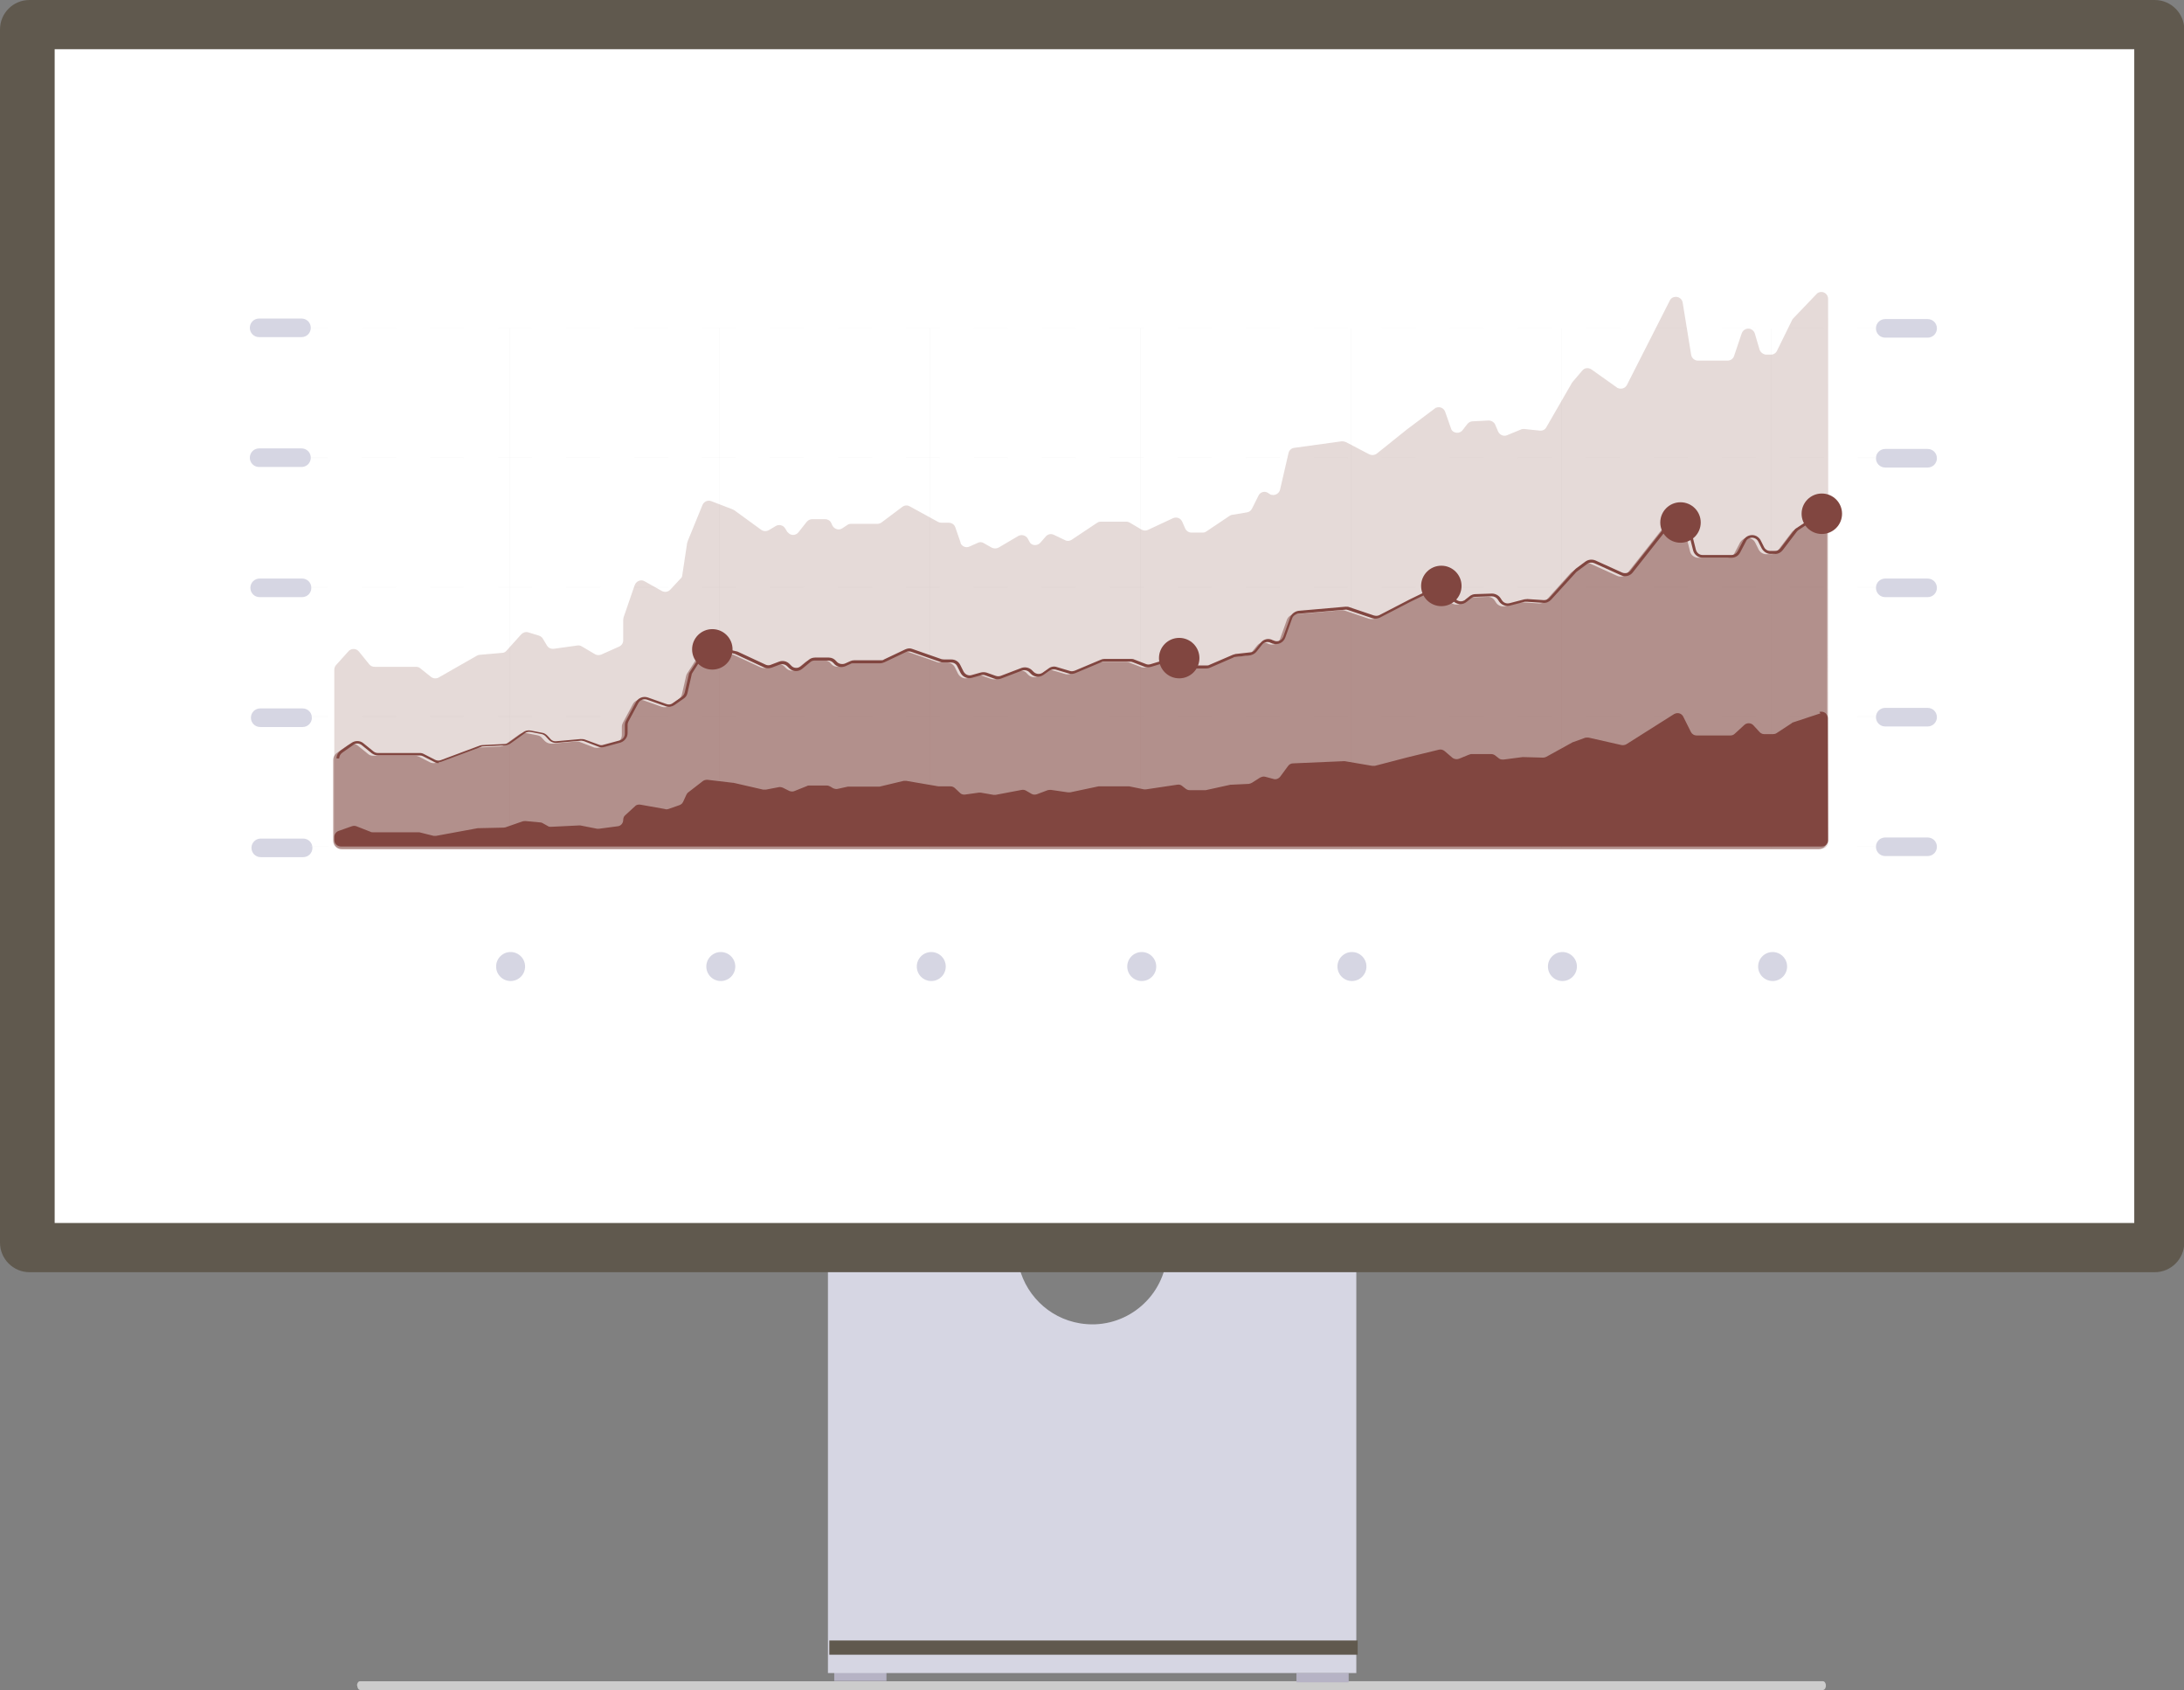 <?xml version="1.0" encoding="UTF-8"?>
<svg id="Layer_1" xmlns="http://www.w3.org/2000/svg" version="1.1" viewBox="0 0 799 618.1">
  <rect x="0" y="0" width="799" height="618.1" fill="#808080" stroke="none"/>
  <!-- Generator: Adobe Illustrator 29.8.2, SVG Export Plug-In . SVG Version: 2.1.1 Build 3)  -->
  <defs>
    <style>
      .st0 {
        opacity: .5;
      }

      .st0, .st1 {
        isolation: isolate;
      }

      .st0, .st1, .st2 {
        fill: #814640;
      }

      .st1 {
        opacity: .2;
      }

      .st3 {
        fill: #d6d6e3;
      }

      .st4 {
        fill: #60594e;
      }

      .st5 {
        fill: #ccc;
      }

      .st6 {
        fill: none;
        stroke: #f2f2f2;
        stroke-miterlimit: 10;
        stroke-width: .1px;
      }

      .st7 {
        fill: #fff;
      }

      .st8 {
        opacity: .2;
      }

      .st9 {
        fill: #f2f2f2;
      }

      .st10 {
        fill: #b6b3c5;
      }
    </style>
  </defs>
  <path class="st5" d="M130.7,616.5c0,.9.5,1.6,1.1,1.6h535.1c.6,0,1.1-.7,1.1-1.6s-.5-1.6-1.1-1.6H131.7c-.6,0-1.1.7-1.1,1.6Z"/>
  <rect class="st10" x="305.2" y="611.4" width="19.1" height="3.4"/>
  <rect class="st10" x="474.3" y="611.9" width="19.1" height="3.4"/>
  <path class="st3" d="M426.7,461.3c-2.5,15-16.6,25.2-31.6,22.7-11.6-1.9-20.7-11-22.7-22.7h-69.5v150.6h193.3v-150.6h-69.5Z"/>
  <rect class="st4" x="303.4" y="600" width="193.3" height="5.2"/>
  <path class="st4" d="M788.3,465.3H10.8c-5.9,0-10.8-4.8-10.8-10.8V10.8C0,4.8,4.8,0,10.8,0h777.5c5.9,0,10.8,4.8,10.8,10.8v443.7c0,5.9-4.8,10.8-10.8,10.8Z"/>
  <rect class="st7" x="20" y="18" width="760.8" height="429.3"/>
  <g>
    <path class="st3" d="M94.8,164h15.5c1.9,0,3.4,1.5,3.4,3.4h0c0,1.9-1.5,3.4-3.4,3.4h-15.5c-1.9,0-3.4-1.5-3.4-3.4h0c0-1.9,1.5-3.4,3.4-3.4Z"/>
    <path class="st3" d="M689.7,164.2h15.5c1.9,0,3.4,1.5,3.4,3.4h0c0,1.9-1.5,3.4-3.4,3.4h-15.5c-1.9,0-3.4-1.5-3.4-3.4h0c0-1.9,1.5-3.4,3.4-3.4Z"/>
    <path class="st3" d="M95,211.6h15.5c1.9,0,3.4,1.5,3.4,3.4h0c0,1.9-1.5,3.4-3.4,3.4h-15.5c-1.9,0-3.4-1.5-3.4-3.4h0c0-1.9,1.5-3.4,3.4-3.4Z"/>
    <path class="st3" d="M95.2,259.1h15.5c1.9,0,3.4,1.5,3.4,3.4h0c0,1.9-1.5,3.4-3.4,3.4h-15.5c-1.9,0-3.4-1.5-3.4-3.4h0c0-1.9,1.5-3.4,3.4-3.4Z"/>
    <path class="st3" d="M95.4,306.7h15.5c1.9,0,3.4,1.5,3.4,3.4h0c0,1.9-1.5,3.4-3.4,3.4h-15.5c-1.9,0-3.4-1.5-3.4-3.4h0c0-1.9,1.5-3.4,3.4-3.4Z"/>
    <g class="st8">
      <rect class="st9" x="113.7" y="167.2" width="6.3" height=".3"/>
      <path class="st9" d="M667.2,167.5h-12.4v-.3h12.4v.3ZM642.3,167.5h-12.4v-.3h12.4v.3ZM617.4,167.5h-12.4v-.3h12.4v.3ZM592.6,167.5h-12.4v-.3h12.4v.3ZM567.7,167.5h-12.4v-.3h12.4v.3ZM542.8,167.5h-12.4v-.3h12.4v.3ZM517.9,167.5h-12.4v-.3h12.4v.3ZM493.1,167.5h-12.4v-.3h12.4v.3ZM468.2,167.5h-12.4v-.3h12.4v.3ZM443.3,167.5h-12.4v-.3h12.4v.3ZM418.5,167.5h-12.4v-.3h12.4v.3ZM393.6,167.5h-12.4v-.3h12.4v.3ZM368.7,167.5h-12.4v-.3h12.4v.3ZM343.8,167.5h-12.4v-.3h12.4v.3ZM319,167.5h-12.4v-.3h12.4v.3ZM294.1,167.5h-12.4v-.3h12.4v.3ZM269.2,167.5h-12.4v-.3h12.4v.3ZM244.4,167.5h-12.4v-.3h12.4v.3ZM219.5,167.5h-12.4v-.3h12.5v.3ZM194.6,167.5h-12.4v-.3h12.4v.3ZM169.7,167.5h-12.4v-.3h12.4v.3ZM144.9,167.5h-12.4v-.3h12.4v.3Z"/>
      <rect class="st9" x="679.6" y="167.2" width="6.3" height=".3"/>
      <rect class="st9" x="113.7" y="167.2" width="6.3" height=".3"/>
      <path class="st9" d="M667.2,167.5h-12.4v-.3h12.4v.3ZM642.3,167.5h-12.4v-.3h12.4v.3ZM617.4,167.5h-12.4v-.3h12.4v.3ZM592.6,167.5h-12.4v-.3h12.4v.3ZM567.7,167.5h-12.4v-.3h12.4v.3ZM542.8,167.5h-12.4v-.3h12.4v.3ZM517.9,167.5h-12.4v-.3h12.4v.3ZM493.1,167.5h-12.4v-.3h12.4v.3ZM468.2,167.5h-12.4v-.3h12.4v.3ZM443.3,167.5h-12.4v-.3h12.4v.3ZM418.5,167.5h-12.4v-.3h12.4v.3ZM393.6,167.5h-12.4v-.3h12.4v.3ZM368.7,167.5h-12.4v-.3h12.4v.3ZM343.8,167.5h-12.4v-.3h12.4v.3ZM319,167.5h-12.4v-.3h12.4v.3ZM294.1,167.5h-12.4v-.3h12.4v.3ZM269.2,167.5h-12.4v-.3h12.4v.3ZM244.4,167.5h-12.4v-.3h12.4v.3ZM219.5,167.5h-12.4v-.3h12.5v.3ZM194.6,167.5h-12.4v-.3h12.4v.3ZM169.7,167.5h-12.4v-.3h12.4v.3ZM144.9,167.5h-12.4v-.3h12.4v.3Z"/>
      <rect class="st9" x="679.6" y="167.2" width="6.3" height=".3"/>
    </g>
    <path class="st3" d="M94.8,116.5h15.5c1.9,0,3.4,1.5,3.4,3.4h0c0,1.9-1.5,3.4-3.4,3.4h-15.5c-1.9,0-3.4-1.5-3.4-3.4h0c0-1.9,1.5-3.4,3.4-3.4Z"/>
    <path class="st3" d="M689.7,116.7h15.5c1.9,0,3.4,1.5,3.4,3.4h0c0,1.9-1.5,3.4-3.4,3.4h-15.5c-1.9,0-3.4-1.5-3.4-3.4h0c0-1.9,1.5-3.4,3.4-3.4Z"/>
    <g class="st8">
      <rect class="st9" x="113.7" y="119.8" width="6.3" height=".3"/>
      <path class="st9" d="M667.2,120.1h-12.4v-.3h12.4v.3ZM642.3,120.1h-12.4v-.3h12.4v.3ZM617.4,120.1h-12.4v-.3h12.4v.3ZM592.6,120.1h-12.4v-.3h12.4v.3ZM567.7,120.1h-12.4v-.3h12.4v.3ZM542.8,120.1h-12.4v-.3h12.4v.3ZM517.9,120.1h-12.4v-.3h12.4v.3ZM493.1,120.1h-12.4v-.3h12.4v.3ZM468.2,120.1h-12.4v-.3h12.4v.3ZM443.3,120.1h-12.4v-.3h12.4v.3ZM418.5,120.1h-12.4v-.3h12.4v.3ZM393.6,120.1h-12.4v-.3h12.4v.3ZM368.7,120.1h-12.4v-.3h12.4v.3ZM343.8,120.1h-12.4v-.3h12.4v.3ZM319,120.1h-12.4v-.3h12.4v.3ZM294.1,120.1h-12.4v-.3h12.4v.3ZM269.2,120.1h-12.4v-.3h12.4v.3ZM244.4,120.1h-12.4v-.3h12.4v.3ZM219.5,120.1h-12.4v-.3h12.5v.3ZM194.6,120.1h-12.4v-.3h12.4v.3ZM169.7,120.1h-12.4v-.3h12.4v.3ZM144.9,120.1h-12.4v-.3h12.4v.3Z"/>
      <rect class="st9" x="679.6" y="119.8" width="6.3" height=".3"/>
    </g>
    <path class="st3" d="M689.7,211.6h15.5c1.9,0,3.4,1.5,3.4,3.4h0c0,1.9-1.5,3.4-3.4,3.4h-15.5c-1.9,0-3.4-1.5-3.4-3.4h0c0-1.9,1.5-3.4,3.4-3.4Z"/>
    <g class="st8">
      <rect class="st9" x="113.7" y="214.6" width="6.3" height=".3"/>
      <path class="st9" d="M667.2,214.9h-12.4v-.3h12.4v.3ZM642.3,214.9h-12.4v-.3h12.4v.3ZM617.4,214.9h-12.4v-.3h12.4v.3ZM592.6,214.9h-12.4v-.3h12.4v.3ZM567.7,214.9h-12.4v-.3h12.4v.3ZM542.8,214.9h-12.4v-.3h12.4v.3ZM517.9,214.9h-12.4v-.3h12.4v.3ZM493.1,214.9h-12.4v-.3h12.4v.3ZM468.2,214.9h-12.4v-.3h12.4v.3ZM443.3,214.9h-12.4v-.3h12.4v.3ZM418.5,214.9h-12.4v-.3h12.4v.3ZM393.6,214.9h-12.4v-.3h12.4v.3ZM368.7,214.9h-12.4v-.3h12.4v.3ZM343.8,214.9h-12.4v-.3h12.4v.3ZM319,214.9h-12.4v-.3h12.4v.3ZM294.1,214.9h-12.4v-.3h12.4v.3ZM269.2,214.9h-12.4v-.3h12.4v.3ZM244.4,214.9h-12.4v-.3h12.4v.3ZM219.5,214.9h-12.4v-.3h12.5v.3ZM194.6,214.9h-12.4v-.3h12.4v.3ZM169.7,214.9h-12.4v-.3h12.4v.3ZM144.9,214.9h-12.4v-.3h12.4v.3Z"/>
      <rect class="st9" x="679.6" y="214.6" width="6.3" height=".3"/>
      <rect class="st9" x="113.7" y="214.6" width="6.3" height=".3"/>
      <path class="st9" d="M667.2,214.9h-12.4v-.3h12.4v.3ZM642.3,214.9h-12.4v-.3h12.4v.3ZM617.4,214.9h-12.4v-.3h12.4v.3ZM592.6,214.9h-12.4v-.3h12.4v.3ZM567.7,214.9h-12.4v-.3h12.4v.3ZM542.8,214.9h-12.4v-.3h12.4v.3ZM517.9,214.9h-12.4v-.3h12.4v.3ZM493.1,214.9h-12.4v-.3h12.4v.3ZM468.2,214.9h-12.4v-.3h12.4v.3ZM443.3,214.9h-12.4v-.3h12.4v.3ZM418.5,214.9h-12.4v-.3h12.4v.3ZM393.6,214.9h-12.4v-.3h12.4v.3ZM368.7,214.9h-12.4v-.3h12.4v.3ZM343.8,214.9h-12.4v-.3h12.4v.3ZM319,214.9h-12.4v-.3h12.4v.3ZM294.1,214.9h-12.4v-.3h12.4v.3ZM269.2,214.9h-12.4v-.3h12.4v.3ZM244.4,214.9h-12.4v-.3h12.4v.3ZM219.5,214.9h-12.4v-.3h12.5v.3ZM194.6,214.9h-12.4v-.3h12.4v.3ZM169.7,214.9h-12.4v-.3h12.4v.3ZM144.9,214.9h-12.4v-.3h12.4v.3Z"/>
      <rect class="st9" x="679.6" y="214.6" width="6.3" height=".3"/>
    </g>
    <path class="st3" d="M689.7,258.9h15.5c1.9,0,3.4,1.5,3.4,3.4h0c0,1.9-1.5,3.4-3.4,3.4h-15.5c-1.9,0-3.4-1.5-3.4-3.4h0c0-1.9,1.5-3.4,3.4-3.4Z"/>
    <g class="st8">
      <rect class="st9" x="113.7" y="262" width="6.3" height=".3"/>
      <path class="st9" d="M667.2,262.2h-12.4v-.3h12.4v.3ZM642.3,262.2h-12.4v-.3h12.4v.3ZM617.4,262.2h-12.4v-.3h12.4v.3ZM592.6,262.2h-12.4v-.3h12.4v.3ZM567.7,262.2h-12.4v-.3h12.4v.3ZM542.8,262.2h-12.4v-.3h12.4v.3ZM517.9,262.2h-12.4v-.3h12.4v.3ZM493.1,262.2h-12.4v-.3h12.4v.3ZM468.2,262.2h-12.4v-.3h12.4v.3ZM443.3,262.2h-12.4v-.3h12.4v.3ZM418.5,262.2h-12.4v-.3h12.4v.3ZM393.6,262.2h-12.4v-.3h12.4v.3ZM368.7,262.2h-12.4v-.3h12.4v.3ZM343.8,262.2h-12.4v-.3h12.4v.3ZM319,262.2h-12.4v-.3h12.4v.3ZM294.1,262.2h-12.4v-.3h12.4v.3ZM269.2,262.2h-12.4v-.3h12.4v.3ZM244.4,262.2h-12.4v-.3h12.4v.3ZM219.5,262.2h-12.4v-.3h12.5v.3ZM194.6,262.2h-12.4v-.3h12.4v.3ZM169.7,262.2h-12.4v-.3h12.4v.3ZM144.9,262.2h-12.4v-.3h12.4v.3Z"/>
      <rect class="st9" x="679.6" y="262" width="6.3" height=".3"/>
      <rect class="st9" x="113.7" y="262" width="6.3" height=".3"/>
      <path class="st9" d="M667.2,262.2h-12.4v-.3h12.4v.3ZM642.3,262.2h-12.4v-.3h12.4v.3ZM617.4,262.2h-12.4v-.3h12.4v.3ZM592.6,262.2h-12.4v-.3h12.4v.3ZM567.7,262.2h-12.4v-.3h12.4v.3ZM542.8,262.2h-12.4v-.3h12.4v.3ZM517.9,262.2h-12.4v-.3h12.4v.3ZM493.1,262.2h-12.4v-.3h12.4v.3ZM468.2,262.2h-12.4v-.3h12.4v.3ZM443.3,262.2h-12.4v-.3h12.4v.3ZM418.5,262.2h-12.4v-.3h12.4v.3ZM393.6,262.2h-12.4v-.3h12.4v.3ZM368.7,262.2h-12.4v-.3h12.4v.3ZM343.8,262.2h-12.4v-.3h12.4v.3ZM319,262.2h-12.4v-.3h12.4v.3ZM294.1,262.2h-12.4v-.3h12.4v.3ZM269.2,262.2h-12.4v-.3h12.4v.3ZM244.4,262.2h-12.4v-.3h12.4v.3ZM219.5,262.2h-12.4v-.3h12.5v.3ZM194.6,262.2h-12.4v-.3h12.4v.3ZM169.7,262.2h-12.4v-.3h12.4v.3ZM144.9,262.2h-12.4v-.3h12.4v.3Z"/>
      <rect class="st9" x="679.6" y="262" width="6.3" height=".3"/>
    </g>
    <path class="st3" d="M689.7,306.3h15.5c1.9,0,3.4,1.5,3.4,3.4h0c0,1.9-1.5,3.4-3.4,3.4h-15.5c-1.9,0-3.4-1.5-3.4-3.4h0c0-1.9,1.5-3.4,3.4-3.4Z"/>
    <g class="st8">
      <rect class="st9" x="113.7" y="309.4" width="6.3" height=".3"/>
      <path class="st9" d="M667.2,309.6h-12.4v-.3h12.4v.3ZM642.3,309.6h-12.4v-.3h12.4v.3ZM617.4,309.6h-12.4v-.3h12.4v.3ZM592.6,309.6h-12.4v-.3h12.4v.3ZM567.7,309.6h-12.4v-.3h12.4v.3ZM542.8,309.6h-12.4v-.3h12.4v.3ZM517.9,309.6h-12.4v-.3h12.4v.3ZM493.1,309.6h-12.4v-.3h12.4v.3ZM468.2,309.6h-12.4v-.3h12.4v.3ZM443.3,309.6h-12.4v-.3h12.4v.3ZM418.5,309.6h-12.4v-.3h12.4v.3ZM393.6,309.6h-12.4v-.3h12.4v.3ZM368.7,309.6h-12.4v-.3h12.4v.3ZM343.8,309.6h-12.4v-.3h12.4v.3ZM319,309.6h-12.4v-.3h12.4v.3ZM294.1,309.6h-12.4v-.3h12.4v.3ZM269.2,309.6h-12.4v-.3h12.4v.3ZM244.4,309.6h-12.4v-.3h12.4v.3ZM219.5,309.6h-12.4v-.3h12.5v.3ZM194.6,309.6h-12.4v-.3h12.4v.3ZM169.7,309.6h-12.4v-.3h12.4v.3ZM144.9,309.6h-12.4v-.3h12.4v.3Z"/>
      <rect class="st9" x="679.6" y="309.4" width="6.3" height=".3"/>
      <rect class="st9" x="113.7" y="309.4" width="6.3" height=".3"/>
      <path class="st9" d="M667.2,309.6h-12.4v-.3h12.4v.3ZM642.3,309.6h-12.4v-.3h12.4v.3ZM617.4,309.6h-12.4v-.3h12.4v.3ZM592.6,309.6h-12.4v-.3h12.4v.3ZM567.7,309.6h-12.4v-.3h12.4v.3ZM542.8,309.6h-12.4v-.3h12.4v.3ZM517.9,309.6h-12.4v-.3h12.4v.3ZM493.1,309.6h-12.4v-.3h12.4v.3ZM468.2,309.6h-12.4v-.3h12.4v.3ZM443.3,309.6h-12.4v-.3h12.4v.3ZM418.5,309.6h-12.4v-.3h12.4v.3ZM393.6,309.6h-12.4v-.3h12.4v.3ZM368.7,309.6h-12.4v-.3h12.4v.3ZM343.8,309.6h-12.4v-.3h12.4v.3ZM319,309.6h-12.4v-.3h12.4v.3ZM294.1,309.6h-12.4v-.3h12.4v.3ZM269.2,309.6h-12.4v-.3h12.4v.3ZM244.4,309.6h-12.4v-.3h12.4v.3ZM219.5,309.6h-12.4v-.3h12.5v.3ZM194.6,309.6h-12.4v-.3h12.4v.3ZM169.7,309.6h-12.4v-.3h12.4v.3ZM144.9,309.6h-12.4v-.3h12.4v.3Z"/>
      <rect class="st9" x="679.6" y="309.4" width="6.3" height=".3"/>
    </g>
    <line class="st6" x1="186.4" y1="120.1" x2="186.4" y2="310.1"/>
    <line class="st6" x1="263.3" y1="120.1" x2="263.3" y2="310.1"/>
    <line class="st6" x1="340.3" y1="120.1" x2="340.3" y2="310.1"/>
    <line class="st6" x1="417.2" y1="120.1" x2="417.2" y2="310.1"/>
    <line class="st6" x1="494.2" y1="120.1" x2="494.2" y2="310.1"/>
    <line class="st6" x1="571.2" y1="120.1" x2="571.2" y2="310.1"/>
    <line class="st6" x1="648.1" y1="120.1" x2="648.1" y2="310.1"/>
    <path class="st1" d="M664.8,107.3l-8.8,9.2c-.2.2-.3.4-.4.6l-5.5,11.2c-.4.9-1.4,1.5-2.4,1.4h-1.8c-1-.2-1.9-.9-2.2-1.9l-1.7-5.8c-.4-1.3-1.8-2.1-3.1-1.7-.8.2-1.4.8-1.7,1.6l-2.8,8.3c-.3,1-1.3,1.7-2.4,1.7h-10.8c-1.2,0-2.3-.9-2.5-2.1l-3.1-19.1c-.2-1.4-1.5-2.3-2.9-2.1-.8.1-1.5.6-1.8,1.3l-15.7,30.9c-.6,1.2-2.1,1.7-3.4,1.1-.1,0-.2-.1-.3-.2l-9.3-6.6c-1.1-.7-2.5-.6-3.3.4l-3.5,4.1c-.1.1-.2.3-.3.4l-9.4,16.3c-.5.9-1.4,1.3-2.4,1.2l-5.7-.6c-.4,0-.8,0-1.2.2l-5.1,2.1c-1.2.5-2.6-.1-3.2-1.3l-1.1-2.6c-.4-.9-1.4-1.5-2.4-1.5l-5.9.3c-.7,0-1.4.4-1.9,1l-1.7,2.2c-.8,1.1-2.4,1.3-3.5.5-.4-.3-.7-.7-.8-1.2l-2.1-6c-.5-1.3-1.9-2-3.2-1.5-.2,0-.5.2-.7.4l-10,7.5-11.1,8.9c-.8.6-1.8.7-2.7.3l-8.6-4.5c-.5-.2-1-.3-1.5-.3l-17.4,2.4c-1,.1-1.9.9-2.1,1.9l-3.1,13.4c-.3,1.3-1.7,2.2-3,1.9-.4,0-.8-.3-1.1-.5h0c-1.1-.9-2.6-.8-3.5.3-.1.2-.2.3-.3.5l-2.4,4.8c-.4.7-1,1.2-1.8,1.3l-5.4.9c-.3,0-.7.2-1,.4l-8.5,5.7c-.4.3-.9.4-1.4.4h-4c-1,0-1.9-.6-2.3-1.5l-1.1-2.5c-.6-1.3-2-1.8-3.3-1.3,0,0,0,0,0,0l-9.2,4.3c-.8.4-1.6.3-2.4-.1l-4.2-2.5c-.4-.2-.8-.4-1.3-.4h-9.3c-.5,0-1,.1-1.4.4l-9.3,6.2c-.7.5-1.7.6-2.4.2l-4.2-2c-1-.5-2.2-.2-2.9.6l-2,2.3c-.9,1-2.5,1.2-3.5.3-.2-.2-.4-.4-.5-.7l-.6-1.1c-.7-1.2-2.2-1.6-3.4-1,0,0,0,0,0,0l-7.3,4.3c-.8.4-1.7.4-2.5,0l-3-1.7c-.7-.4-1.5-.4-2.2,0l-2.9,1.3c-1.3.6-2.8,0-3.3-1.3,0,0,0-.2,0-.2l-1.9-5.5c-.3-1-1.3-1.7-2.4-1.7h-2.7c-.4,0-.8-.1-1.2-.3l-10.4-5.7c-.9-.5-1.9-.4-2.7.2l-7.6,5.7c-.4.3-1,.5-1.5.5h-9.6c-.5,0-1,.1-1.4.4l-1.8,1.2c-1.1.8-2.7.5-3.5-.7,0,0-.1-.2-.2-.3l-.4-.9c-.4-.9-1.3-1.4-2.2-1.4h-4.8c-.8,0-1.5.4-2,1l-3,3.8c-.9,1.1-2.4,1.3-3.5.4-.2-.2-.4-.4-.6-.6l-.8-1.3c-.7-1.1-2.2-1.5-3.4-.8l-2.5,1.5c-.9.5-1.9.5-2.8-.1l-9.9-7.2c-.2-.1-.4-.2-.6-.3l-7.8-3c-1.3-.5-2.7.2-3.2,1.4l-5.4,13.2c0,.2-.1.4-.2.6l-1.8,11.9c0,.5-.3,1-.7,1.3l-3.7,4c-.8.8-2,1-3,.5l-6.4-3.6c-1.2-.7-2.7-.2-3.4,1,0,.1-.1.3-.2.4l-4.1,11.9c0,.3-.1.5-.1.8v7.5c0,1-.6,1.9-1.5,2.3l-6.5,2.9c-.7.3-1.6.3-2.3-.1l-4.9-2.9c-.5-.3-1.1-.4-1.6-.3l-8.6,1.2c-1,.1-2-.3-2.5-1.2l-1.5-2.5c-.3-.5-.8-.9-1.4-1.1l-3.9-1.2c-.9-.3-1.9,0-2.6.7l-5.4,6c-.4.5-1,.8-1.7.8l-8,.7c-.4,0-.7.1-1.1.3l-14,8c-.9.5-2,.4-2.8-.2l-4-3.2c-.4-.4-1-.5-1.6-.5h-15c-.8,0-1.5-.3-2-.9l-3.8-4.7c-.9-1.1-2.4-1.2-3.5-.4-.1,0-.2.2-.3.3l-4.6,5.1c-.4.5-.6,1.1-.6,1.7v62.9c0,1.4,1.1,2.5,2.5,2.5h541.6c1.4,0,2.5-1.1,2.5-2.5h0s-.1-198.6-.1-198.6c0-1.4-1.1-2.5-2.5-2.5-.7,0-1.4.3-1.8.8h0Z"/>
    <path class="st0" d="M664.3,188.7l-8.2,5.4c-.3.2-.5.4-.7.7l-5.1,6.7c-.6.8-1.6,1.3-2.6,1.2h-1.7c-1.2-.1-2.2-.8-2.7-1.9l-1.1-2.2c-.7-1.6-2.5-2.2-4.1-1.6-.6.3-1.1.8-1.5,1.4l-2.1,4c-.5,1-1.6,1.6-2.7,1.6h-10.5c-1.4,0-2.7-1-3-2.3l-2.5-10c-.4-1.7-2.1-2.7-3.7-2.2-.7.2-1.3.5-1.7,1.1l-15.1,19.1c-.9,1.1-2.4,1.5-3.7.9l-9.7-4.4c-1-.5-2.3-.4-3.2.3l-3.5,2.6c-.2.1-.3.3-.5.4l-9.1,10.1c-.6.7-1.5,1.1-2.5,1.1l-6-.4c-.3,0-.7,0-1,0l-5.4,1.4c-1.3.3-2.6-.2-3.3-1.2l-.6-.9c-.6-.9-1.6-1.4-2.6-1.3l-6,.2c-.7,0-1.4.3-1.9.7l-1.5,1.2c-1.3,1.1-3.3.9-4.4-.4-.1-.2-.2-.3-.3-.5l-1.6-2.8c-.8-1.4-2.6-2-4-1.3l-10.1,4.9-11.2,5.8c-.7.4-1.6.4-2.4.2l-8.9-3c-.4-.1-.8-.2-1.2-.1l-17.3,1.5c-1.2.1-2.2.9-2.6,2l-2.5,7c-.6,1.6-2.3,2.4-4,1.9-.1,0-.3-.1-.4-.2h-.1c-1.3-.8-3-.4-3.9.7l-2,2.5c-.5.7-1.3,1.1-2.1,1.2l-5.4.6c-.3,0-.6.1-.9.2l-8.5,3.7c-.4.2-.8.2-1.2.2h-4.1c-1,0-2-.5-2.6-1.3l-.6-.9c-.8-1.1-2.1-1.6-3.4-1.2l-9.6,2.9c-.7.2-1.4.2-2,0l-4.4-1.7c-.3-.1-.7-.2-1.1-.2h-9.6c-.4,0-.8,0-1.2.3l-9.5,4c-.7.3-1.4.3-2.1.1l-4.7-1.4c-.9-.3-1.9-.1-2.7.5l-2.1,1.5c-1.3.9-3.1.7-4.1-.5l-.3-.3c-.8-1-2.2-1.3-3.4-.9l-7.6,2.9c-.7.2-1.4.2-2.1,0l-3.4-1.2c-.6-.2-1.3-.2-1.9,0l-3.2.9c-1.4.4-2.9-.3-3.6-1.6l-1.2-2.4c-.5-1-1.6-1.7-2.8-1.7h-2.7c-.4,0-.7,0-1.1-.2l-10.6-3.7c-.8-.3-1.6-.2-2.4.1l-7.8,3.7c-.4.2-.9.3-1.3.3h-9.8c-.4,0-.8,0-1.2.2l-2,.9c-1.3.5-2.8.2-3.6-.9h0c-.6-.8-1.5-1.2-2.4-1.2h-5c-.7,0-1.4.2-2,.7l-2.9,2.4c-1.2,1-3,.9-4.1-.2l-.7-.7c-.9-.9-2.2-1.1-3.3-.7l-2.9,1.1c-.8.3-1.7.3-2.4,0l-10.1-4.7c-.2,0-.4-.1-.6-.2l-7.9-2c-1.3-.3-2.6.2-3.3,1.3l-5,7.8c-.2.3-.3.6-.4,1l-1.5,6.6c-.2.8-.6,1.4-1.3,1.9l-3.3,2.3c-.8.6-1.8.7-2.8.4l-6.8-2.4c-1.5-.5-3.1.1-3.8,1.5l-3.6,6.7c-.2.4-.4.9-.4,1.5v3c0,1.4-.9,2.6-2.3,3l-5.9,1.6c-.6.2-1.3.1-1.9,0l-5.2-2c-.4-.2-.9-.2-1.4-.2l-8.9.8c-1,0-1.9-.3-2.6-1l-1.1-1.2c-.4-.5-1-.8-1.7-.9l-4.1-.8c-.8-.2-1.7,0-2.4.5l-5.3,3.8c-.5.3-1,.5-1.6.6l-8.2.4c-.3,0-.6,0-.9.2l-14.2,5.3c-.8.3-1.7.3-2.5-.1l-4.1-2.1c-.4-.2-.9-.3-1.4-.3h-15.3c-.7,0-1.4-.2-1.9-.7l-3.7-3c-1.1-.9-2.6-.9-3.7-.1l-4,2.8c-.8.6-1.3,1.5-1.3,2.5v29.6c0,1.7,1.4,3.1,3.1,3.1h540.4c1.7,0,3.1-1.4,3.1-3.1v-115.7c-.1-1.7-1.5-3.1-3.2-3.1-.6,0-1.2.2-1.8.5h0Z"/>
    <circle class="st2" cx="666.5" cy="187.9" r="7.4"/>
    <path class="st2" d="M666,260.9l-10,3.3c-.2,0-.4.2-.5.3l-5.5,3.6c-.4.3-.9.4-1.3.4h-3.4c-.6,0-1.3-.4-1.7-.9l-2.1-2.3c-.9-1-2.4-1-3.3-.2,0,0,0,0,0,0l-3.6,3.3c-.4.4-1,.6-1.6.6h-12.3c-.9,0-1.7-.5-2.1-1.3l-2.8-5.6c-.6-1.2-2-1.6-3.2-1,0,0-.1,0-.2.1l-17.4,11c-.5.3-1.2.4-1.8.3l-11.9-2.7c-.4-.1-.9,0-1.3,0l-4.4,1.6c-.1,0-.2,0-.3.1l-9.6,5.3c-.4.2-.8.3-1.2.3l-7.1-.2c-.1,0-.2,0-.4,0l-6.9.9c-.6,0-1.2,0-1.7-.4l-1.4-1.1c-.4-.3-.9-.5-1.4-.5h-7.5c-.3.1-.6.2-.9.3l-3.4,1.4c-.8.3-1.8.2-2.5-.4l-2.8-2.4c-.6-.5-1.4-.7-2.1-.5l-11.5,2.8-11.9,3.1c-.3,0-.7,0-1,0l-10-1.7c-.2,0-.3,0-.5,0l-18.5.8c-.7,0-1.4.4-1.8,1l-2.8,3.8c-.6.8-1.6,1.2-2.5.9l-3-.8c-.6-.2-1.3,0-1.9.3l-3,1.9c-.3.2-.7.3-1.1.4l-6.3.3c-.1,0-.2,0-.4,0l-9.1,2c-.2,0-.3,0-.5,0h-5.4c-.5,0-1-.2-1.4-.5l-1.4-1.1c-.5-.4-1.1-.5-1.7-.4l-11.4,1.7c-.3,0-.5,0-.8,0l-5.4-1.1c-.1,0-.3,0-.4,0h-10.3c-.2,0-.3,0-.5,0l-10.4,2.2c-.3,0-.6,0-.8,0l-6.2-.9c-.4,0-.8,0-1.2.1l-4,1.5c-.6.2-1.4.2-2-.2l-1.9-1.1c-.5-.3-1-.4-1.6-.3l-9.5,1.8c-.3,0-.6,0-.9,0l-4.6-.8c-.2,0-.5,0-.7,0l-5,.7c-.7.1-1.5-.1-2-.7l-1.7-1.6c-.4-.4-1-.7-1.7-.7h-4c-.1,0-.3,0-.4,0l-11.7-2c-.3,0-.6,0-1,0l-8.8,2.1c-.2,0-.4,0-.5,0h-10.6c-.2,0-.3,0-.5,0l-3.6.8c-.6.2-1.3,0-1.8-.2l-1-.6c-.4-.2-.8-.4-1.3-.4h-6.4c-.3,0-.6,0-.9.2l-4.5,1.8c-.6.3-1.3.2-1.9,0l-2.4-1.2c-.5-.2-1-.3-1.5-.2l-4.7.9c-.3,0-.7,0-1,0l-10.9-2.5h-.2l-9.3-1.1c-.6,0-1.2.1-1.7.5l-5.3,4.1c-.3.2-.5.5-.7.9l-1.2,2.6c-.3.6-.8,1-1.4,1.2l-4,1.4c-.4.1-.8.2-1.2,0l-9-1.6c-.7-.1-1.5,0-2,.6l-3.6,3.3c-.5.4-.7,1.1-.7,1.7h0c0,1.2-.9,2.2-2,2.3l-6.8.9c-.3,0-.5,0-.8,0l-6.1-1.2c-.2,0-.4,0-.5,0l-10.2.5c-.4,0-.9,0-1.2-.3l-1.8-1c-.3-.2-.6-.3-.9-.3l-5.4-.5c-.4,0-.7,0-1.1.1l-6.3,2.2c-.2,0-.5.1-.7.1l-9,.2c-.1,0-.2,0-.4,0l-15.2,2.8c-.3,0-.7,0-1,0l-5.2-1.3c-.2,0-.4,0-.6,0h-16.4c-.3,0-.6,0-.9-.2l-5.1-2c-.5-.2-1.1-.2-1.7,0l-4.8,1.7c-.9.3-1.6,1.2-1.6,2.2v1.1c0,1.3,1,2.3,2.3,2.4h541.9c1.3,0,2.3-1,2.3-2.3h0s-.1-44.6-.1-44.6c0-1.3-1-2.4-2.3-2.4-.3,0-.5,0-.8.1h0Z"/>
    <circle class="st2" cx="260.6" cy="237.5" r="7.4"/>
    <circle class="st2" cx="614.8" cy="191.1" r="7.4"/>
    <circle class="st2" cx="431.4" cy="240.7" r="7.4"/>
    <circle class="st2" cx="527.3" cy="214.3" r="7.4"/>
    <path class="st2" d="M160.5,279.1c-.6,0-1.1-.1-1.6-.4l-4.1-2.1c-.4-.2-.8-.3-1.2-.3h-15.3c-.8,0-1.6-.3-2.3-.8l-3.7-3c-.9-.7-2.2-.8-3.1,0l-4,2.8c-.7.5-1.1,1.3-1.1,2.1h-1c0-1.2.6-2.2,1.5-2.9l4-2.8c1.3-.9,3.1-.9,4.3.1l3.7,3c.5.4,1,.6,1.6.6h15.3c.6,0,1.1.1,1.6.4l4.1,2.1c.6.3,1.4.4,2.1.1l14.2-5.3c.3-.1.7-.2,1-.2l8.2-.4c.5,0,1-.2,1.4-.5l5.3-3.8c.8-.6,1.8-.8,2.8-.6h0l4.1.8c.8.1,1.4.5,2,1.1l1.1,1.2c.5.6,1.3.9,2.1.8l8.9-.8c.5,0,1.1,0,1.6.2l5.2,1.9c.5.2,1.1.2,1.6,0l5.9-1.6c1.1-.3,1.9-1.3,1.9-2.5v-3c0-.6.1-1.2.4-1.7h0l3.6-6.7c.8-1.6,2.7-2.4,4.4-1.8l6.8,2.4c.8.3,1.6.2,2.3-.3l3.3-2.3c.5-.4.9-.9,1.1-1.6l1.5-6.6c0-.4.3-.8.5-1.1l5-7.8c.8-1.3,2.4-1.9,3.9-1.5l7.9,1.9c.2,0,.5.1.7.2h0l10.1,4.7c.6.3,1.4.3,2,0l2.9-1.1c1.3-.5,2.8-.2,3.8.8l.7.7c.9,1,2.4,1,3.5.2l2.9-2.4c.6-.5,1.4-.8,2.3-.8h5c1.1,0,2.1.5,2.8,1.4.7.9,2,1.2,3.1.8l2-.9c.4-.2.9-.3,1.4-.3h9.8c.4,0,.8,0,1.1-.3l7.8-3.7c.9-.4,1.8-.5,2.7-.1l10.6,3.7c.3,0,.6.1.9.1h2.7c1.4,0,2.6.8,3.2,2l1.2,2.4c.6,1.1,1.8,1.7,3,1.3l3.2-.9c.7-.2,1.5-.2,2.2,0h0l3.4,1.2c.6.2,1.2.2,1.8,0l7.6-2.9c1.4-.5,3-.1,4,1l.3.3c.9,1,2.4,1.2,3.5.4l2.1-1.5c.9-.7,2.1-.9,3.1-.5l4.7,1.4c.6.2,1.2.1,1.8-.1l9.5-4c.4-.2.9-.3,1.4-.3h9.6c.4,0,.8,0,1.2.2l4.4,1.7c.5.2,1.1.2,1.7,0l9.6-2.9c1.5-.5,3.1.1,4,1.4l.6.9c.5.7,1.3,1.1,2.1,1.1h4.1c.3,0,.7,0,1-.2l8.6-3.7c.3-.1.7-.2,1-.3l5.4-.6c.7,0,1.3-.4,1.8-1l2-2.5c1.1-1.4,3-1.8,4.5-.9h.1c1.3.7,2.8.3,3.5-1,0-.1.1-.2.2-.4l2.5-7c.5-1.3,1.7-2.2,3.1-2.4h0l17.2-1.5c.5,0,1,0,1.4.2l8.9,3c.7.2,1.4.2,2-.1l11.2-5.8,10.1-4.9c1.7-.8,3.8-.2,4.7,1.5l1.6,2.8c.7,1.3,2.3,1.7,3.5,1,.1,0,.3-.2.4-.3l1.5-1.2c.6-.5,1.4-.8,2.2-.8l6-.2c1.2,0,2.4.6,3.1,1.6l.6.9c.6.9,1.7,1.3,2.8,1l5.4-1.4c.4,0,.7-.1,1.1-.1l6,.4c.8,0,1.6-.3,2.1-.9h0s9.1-10.1,9.1-10.1c.2-.2.3-.3.5-.5l3.5-2.6c1.1-.8,2.5-.9,3.7-.4l9.7,4.4c1.1.5,2.4.2,3.1-.7l15.1-19.1c1.2-1.6,3.5-1.8,5-.6.6.5,1.1,1.2,1.3,2l2.5,10c.3,1.2,1.3,2,2.5,2h10.5c1,0,1.8-.5,2.3-1.4l2.1-4c.9-1.7,3.1-2.4,4.8-1.5.7.4,1.3,1,1.6,1.7l1.1,2.2c.4.9,1.3,1.5,2.2,1.5h1.6c.9.1,1.7-.3,2.2-.9l5.1-6.7c.2-.3.5-.6.9-.8l8.2-5.4c1.7-1.1,3.9-.6,5,1,.4.6.6,1.3.6,2h-1c0-1.4-1.2-2.6-2.6-2.6-.5,0-1,.2-1.4.4l-8.2,5.4c-.2.2-.5.4-.6.6l-5.1,6.7c-.7.9-1.8,1.5-3,1.4h-1.7c-1.3-.1-2.5-1-3.1-2.2l-1.1-2.2c-.6-1.3-2.1-1.9-3.4-1.3-.5.2-1,.6-1.2,1.2l-2.1,4c-.6,1.2-1.8,1.9-3.2,1.9h-10.5c-1.6,0-3.1-1.1-3.5-2.7l-2.5-10c-.3-1.4-1.8-2.2-3.1-1.9-.6.1-1,.5-1.4.9l-15.1,19.1c-1,1.3-2.8,1.7-4.3,1l-9.7-4.4c-.9-.4-1.9-.3-2.7.3l-3.5,2.6c-.1.1-.3.2-.4.3h0s-9.2,10.1-9.2,10.1c-.7.8-1.8,1.3-2.9,1.2h0l-6-.4c-.3,0-.6,0-.8,0l-5.4,1.4c-1.5.4-3-.2-3.9-1.4l-.6-.9c-.5-.7-1.3-1.1-2.2-1.1l-6,.2c-.6,0-1.1.2-1.6.6h0l-1.5,1.2c-1.5,1.3-3.8,1.1-5.1-.4-.1-.2-.3-.4-.4-.6l-1.6-2.8c-.7-1.2-2.1-1.7-3.4-1.1l-10.1,4.9-11.2,5.8c-.9.4-1.9.5-2.8.2l-8.9-3c-.3-.1-.7-.2-1-.1l-17.2,1.5c-1,.1-1.9.8-2.2,1.7l-2.5,7c-.7,1.9-2.7,2.8-4.6,2.2-.2,0-.3-.1-.5-.2h-.1c-1.1-.7-2.5-.4-3.3.6l-2,2.5c-.6.8-1.5,1.2-2.4,1.4l-5.4.6c-.3,0-.5,0-.7.2l-8.5,3.7c-.4.2-.9.3-1.4.3h-4.1c-1.2,0-2.3-.6-3-1.6l-.6-.9c-.6-.9-1.8-1.3-2.9-1l-9.6,2.9c-.8.2-1.6.2-2.3,0l-4.4-1.7c-.3-.1-.6-.2-.9-.2h-9.6c-.3,0-.7,0-1,.2h0l-9.5,4c-.8.3-1.6.4-2.5.1l-4.7-1.4c-.8-.2-1.6,0-2.3.4l-2.1,1.5c-1.5,1.1-3.6.9-4.8-.5l-.3-.3c-.7-.8-1.9-1.1-2.9-.7l-7.6,2.9c-.8.3-1.7.3-2.5,0l-3.3-1.2c-.5-.2-1.1-.2-1.6,0l-3.2.9c-1.7.5-3.4-.3-4.2-1.8l-1.2-2.4c-.4-.9-1.3-1.4-2.3-1.4h-2.7c-.4,0-.8,0-1.2-.2l-10.6-3.7c-.6-.2-1.4-.2-2,.1l-7.8,3.7c-.5.2-1,.4-1.6.4h-9.8c-.4,0-.7,0-1,.2l-2,.9c-1.5.6-3.2.2-4.2-1.1-.5-.6-1.2-1-2-1h-5c-.6,0-1.2.2-1.6.6l-2.9,2.4c-1.4,1.2-3.5,1.1-4.8-.2l-.7-.7c-.7-.7-1.8-1-2.8-.6l-2.9,1.1c-.9.3-1.9.3-2.8-.1l-10.1-4.7c-.1,0-.3-.1-.4-.2h0l-7.9-2c-1.1-.3-2.2.2-2.8,1.1l-5,7.8c-.2.3-.3.5-.3.8l-1.5,6.6c-.2.9-.7,1.6-1.5,2.1l-3.3,2.3c-.9.6-2.1.8-3.2.4l-6.8-2.4c-1.2-.4-2.6.1-3.2,1.3h0s-3.6,6.7-3.6,6.7h0c-.2.4-.3.8-.3,1.2v3c0,1.6-1.1,3-2.6,3.5l-5.9,1.6c-.7.2-1.5.2-2.2-.1l-5.2-2c-.4-.1-.8-.2-1.1-.2l-8.9.8c-1.1.1-2.2-.3-3-1.2l-1.1-1.2c-.4-.4-.9-.7-1.4-.8h0l-4.1-.8c-.7-.1-1.4,0-2,.4l-5.3,3.8c-.6.4-1.2.6-1.9.7l-8.2.4c-.3,0-.5,0-.8.2l-14.2,5.3c-.4.2-.8.2-1.2.3Z"/>
    <circle class="st3" cx="186.8" cy="353.5" r="5.3"/>
    <circle class="st3" cx="263.7" cy="353.5" r="5.3"/>
    <circle class="st3" cx="340.7" cy="353.5" r="5.3"/>
    <circle class="st3" cx="417.7" cy="353.5" r="5.3"/>
    <circle class="st3" cx="494.6" cy="353.5" r="5.3"/>
    <circle class="st3" cx="571.6" cy="353.5" r="5.3"/>
    <circle class="st3" cx="648.5" cy="353.5" r="5.3"/>
  </g>
</svg>